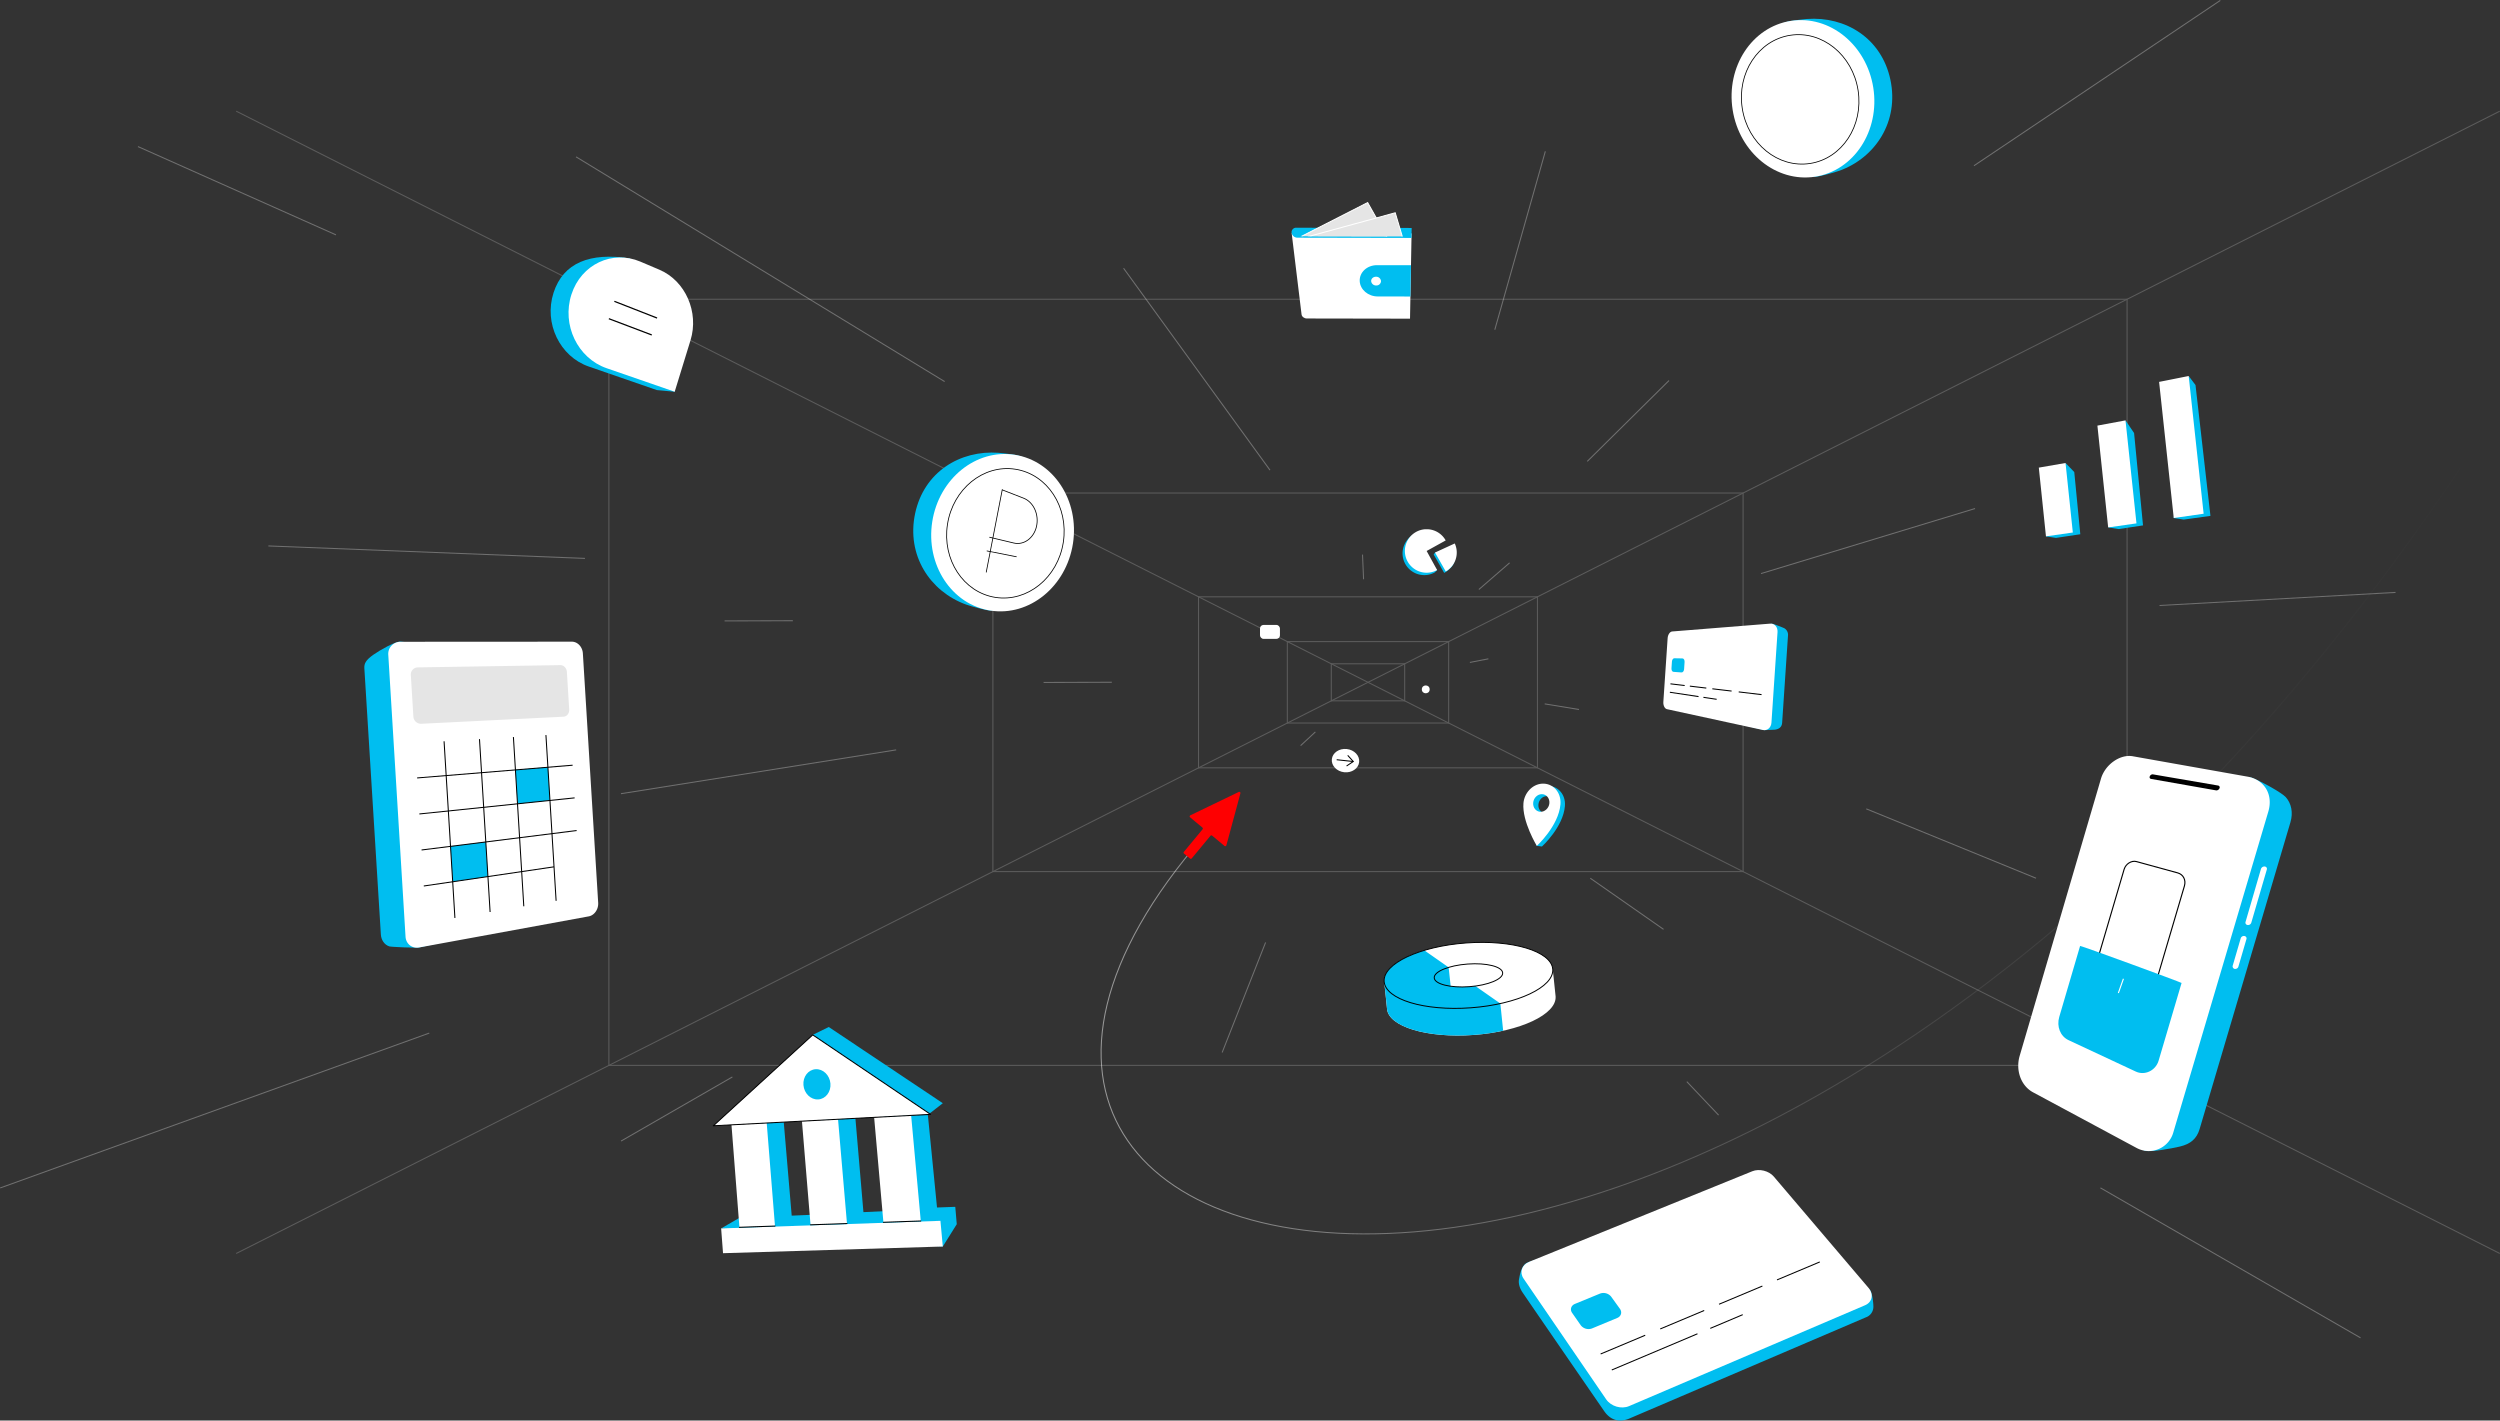 <?xml version="1.0" encoding="UTF-8"?> <svg xmlns="http://www.w3.org/2000/svg" xmlns:xlink="http://www.w3.org/1999/xlink" viewBox="0 0 2431.44 1381.58"><rect x="0" y="0" width="2431.44" height="1381.58" fill="#333333" stroke="none"/><defs><style>.cls-1,.cls-13,.cls-14,.cls-15,.cls-16,.cls-17,.cls-19,.cls-3,.cls-7{fill:none;}.cls-2{opacity:0.2;}.cls-12,.cls-16,.cls-3{stroke:#fff;}.cls-12,.cls-15,.cls-16,.cls-17,.cls-19,.cls-3,.cls-7,.cls-9{stroke-miterlimit:10;}.cls-4{opacity:0.3;}.cls-11,.cls-5{fill:#00bef0;}.cls-18,.cls-6,.cls-9{fill:#fff;}.cls-11,.cls-13,.cls-14,.cls-15,.cls-17,.cls-18,.cls-7,.cls-9{stroke:#000;}.cls-7{stroke-width:1.2px;}.cls-12,.cls-8{fill:#e5e5e5;}.cls-10{clip-path:url(#clip-path);}.cls-11,.cls-13,.cls-14,.cls-18{stroke-linecap:round;stroke-linejoin:round;}.cls-11{stroke-width:1.37px;}.cls-13{stroke-width:0.77px;}.cls-14{stroke-width:0.96px;}.cls-15,.cls-16{stroke-width:1.09px;}.cls-19{stroke:url(#Безымянный_градиент_21);}.cls-20{fill:#fe0001;}</style><clipPath id="clip-path"><path class="cls-1" d="M1370.83,230l-109-.22a5.82,5.82,0,0,1-5.72-4.84h0c-.33-2.69-5.56-42.21-5.56-42.21l126.71-10Z"></path></clipPath><linearGradient id="Безымянный_градиент_21" x1="1070.39" y1="812.46" x2="2413.62" y2="812.46" gradientUnits="userSpaceOnUse"><stop offset="0" stop-color="#fff" stop-opacity="0.5"></stop><stop offset="0.07" stop-color="#fff" stop-opacity="0.44"></stop><stop offset="0.27" stop-color="#fff" stop-opacity="0.28"></stop><stop offset="0.47" stop-color="#fff" stop-opacity="0.16"></stop><stop offset="0.66" stop-color="#fff" stop-opacity="0.07"></stop><stop offset="0.84" stop-color="#fff" stop-opacity="0.02"></stop><stop offset="1" stop-color="#fff" stop-opacity="0"></stop></linearGradient></defs><g id="Layer_2" data-name="Layer 2"><g id="Arrow"><g id="_20" data-name="20" class="cls-2"><rect class="cls-3" x="1165.67" y="580.44" width="329.6" height="166.33"></rect><rect class="cls-3" x="1252.01" y="624.01" width="156.92" height="79.19"></rect><rect class="cls-3" x="1294.77" y="645.59" width="71.39" height="36.03"></rect><rect class="cls-3" x="965.66" y="479.5" width="729.62" height="368.2"></rect><rect class="cls-3" x="592.2" y="291.04" width="1476.54" height="745.13"></rect><line class="cls-3" x1="2431.21" y1="108.12" x2="229.72" y2="1219.09"></line><line class="cls-3" x1="229.72" y1="108.12" x2="2431.21" y2="1219.09"></line></g><g id="_30" data-name="30" class="cls-4"><line class="cls-3" x1="0.17" y1="1155.37" x2="417.48" y2="1004.76"></line><line class="cls-3" x1="603.92" y1="771.93" x2="871.59" y2="729.31"></line><line class="cls-3" x1="560.27" y1="152.55" x2="918.73" y2="371.12"></line><line class="cls-3" x1="1453.8" y1="320.67" x2="1502.96" y2="147.17"></line><line class="cls-3" x1="1235.15" y1="457.23" x2="1092.75" y2="260.87"></line><line class="cls-3" x1="1543.74" y1="448.72" x2="1623.25" y2="370.1"></line><line class="cls-3" x1="2159.4" y1="0.42" x2="1919.84" y2="161.17"></line><line class="cls-3" x1="1920.87" y1="494.59" x2="1712.72" y2="557.83"></line><line class="cls-3" x1="1980.18" y1="854.13" x2="1815.07" y2="786.66"></line><line class="cls-3" x1="1502.34" y1="684.58" x2="1535.69" y2="690.05"></line><line class="cls-3" x1="1438.32" y1="573.29" x2="1468.21" y2="547.39"></line><line class="cls-3" x1="1325.15" y1="539.4" x2="1326.18" y2="563.37"></line><line class="cls-3" x1="1014.97" y1="663.73" x2="1081.35" y2="663.54"></line><line class="cls-3" x1="1264.94" y1="725.19" x2="1279.29" y2="711.85"></line><line class="cls-3" x1="604.05" y1="1109.76" x2="712.29" y2="1047.4"></line><line class="cls-3" x1="1546.68" y1="854.13" x2="1617.91" y2="903.86"></line><line class="cls-3" x1="1230.88" y1="916.61" x2="1188.63" y2="1023.66"></line><line class="cls-3" x1="2042.83" y1="1155.28" x2="2295.79" y2="1301.15"></line><line class="cls-3" x1="2329.85" y1="576.18" x2="2100.32" y2="588.88"></line><line class="cls-3" x1="134.18" y1="142.56" x2="326.75" y2="228.43"></line><line class="cls-3" x1="261.02" y1="530.97" x2="568.95" y2="543.08"></line><line class="cls-3" x1="1429.57" y1="644.27" x2="1447.55" y2="640.76"></line><line class="cls-3" x1="704.72" y1="603.89" x2="771.1" y2="603.7"></line><line class="cls-3" x1="1640.57" y1="1051.98" x2="1671.46" y2="1084.54"></line></g><path class="cls-5" d="M1504.5,764.41c-9.23.63-16.73,8.91-17.52,18.55-1.14,13.94,7.7,39.72,7.7,39.72l5,.61S1520.33,804.47,1522,784C1523,772.44,1514.68,763.71,1504.5,764.41ZM1502.9,791c-4.13-.28-7.05-4.1-6.68-8.53s3.9-8.09,8-8.17c4.34-.07,7.68,3.75,7.29,8.55S1507,791.3,1502.9,791Z"></path><path class="cls-6" d="M1499.66,762.18c-9.48.65-17.2,9.16-18,19.06-1.45,17.63,13,41.44,13,41.44s21.24-19.33,23-40.41C1518.63,770.43,1510.11,761.46,1499.66,762.18ZM1498,789.53c-4.24-.29-7.24-4.2-6.87-8.76s4-8.31,8.28-8.39c4.46-.08,7.89,3.85,7.49,8.78S1502.2,789.81,1498,789.53Z"></path><rect class="cls-6" x="1225.45" y="607.8" width="19.39" height="13.54" rx="3.38"></rect><circle class="cls-6" cx="1386.65" cy="670.46" r="3.81"></circle><path class="cls-5" d="M572.58,356.47l66.24,22.91L656.19,381l-2-51.62c8.42-27.34-4.8-57.86-30.27-68.7l-11.7-9.41c-38.14-5.84-64.33,4-73.86,33.47h0C528.77,314.41,544.5,346.75,572.58,356.47Z"></path><path class="cls-6" d="M590,358.12,656.19,381l15.38-50c8.42-27.33-4.8-57.86-30.27-68.69l-18.52-7.87c-27.11-11.53-57.51,2.5-67,31.92h0C546.14,316.07,561.87,348.41,590,358.12Z"></path><line class="cls-7" x1="597.52" y1="293.07" x2="639.05" y2="309.33"></line><line class="cls-7" x1="592.15" y1="309.95" x2="633.9" y2="325.78"></line><path class="cls-5" d="M542.74,891.17,407.65,921.5c-2.52.5-27.22-.43-29.17-1.1-4.81-1.67-7.74-6.35-8.06-11.51L354.37,650.14c-.28-4.49.91-7.87,8.95-13.49C369.63,632.24,384,624,389.43,624l139.28,13.69c5.22-.06,9.71,4.56,10.07,10.32l35.39,223.07c.3,6.33-6.59,10.56-13,14.19C557.39,887.48,548.43,890.1,542.74,891.17Z"></path><path class="cls-6" d="M572.6,891.24l-165,30.26c-6.83,1.26-12.76-3.46-13.19-10.53L377.64,637a11.81,11.81,0,0,1,11.77-12.82l166.79-.1c5.53,0,10.3,5.07,10.68,11.34l14.9,242.65C582.16,884.34,578.07,890.23,572.6,891.24Z"></path><path class="cls-8" d="M548.06,697.05l-138.41,6.88a7.39,7.39,0,0,1-7.61-7l-2.47-40.33a6.91,6.91,0,0,1,6.71-7.51l138.7-2.2c3.29-.06,6.13,2.91,6.36,6.61L553.59,690C553.81,693.75,551.34,696.89,548.06,697.05Z"></path><polygon class="cls-5" points="474.54 852.52 440.28 857.56 438.17 823.14 472.48 818.84 474.54 852.52"></polygon><polygon class="cls-5" points="534.87 778.48 503.31 781.75 501.29 748.78 532.88 746.19 534.87 778.48"></polygon><line class="cls-9" x1="431.89" y1="720.96" x2="442.44" y2="892.79"></line><line class="cls-9" x1="466.34" y1="718.86" x2="476.66" y2="886.99"></line><line class="cls-9" x1="499.33" y1="716.84" x2="509.43" y2="881.44"></line><line class="cls-9" x1="530.96" y1="714.91" x2="540.86" y2="876.11"></line><line class="cls-9" x1="405.71" y1="756.61" x2="556.91" y2="744.22"></line><line class="cls-9" x1="407.86" y1="791.64" x2="558.86" y2="775.99"></line><line class="cls-9" x1="410.01" y1="826.67" x2="560.81" y2="807.77"></line><line class="cls-9" x1="412.16" y1="861.7" x2="538.83" y2="843.06"></line><path class="cls-6" d="M1256.24,226.8l9.62,79h0c.27,2.18,2.55,3.94,5.11,3.95l100.38.18,1.51-82.91Z"></path><path class="cls-5" d="M1261.89,230.48a5.1,5.1,0,0,1-5-4.22,3.52,3.52,0,0,1,.85-2.8,4,4,0,0,1,3-1.29l111.5.23-.15,8.31Z"></path><path class="cls-5" d="M1260.76,221.49v1.36l110.8.23-.13,6.95-109.55-.23a4.39,4.39,0,0,1-4.35-3.62,2.87,2.87,0,0,1,.68-2.27,3.31,3.31,0,0,1,2.54-1.06v-1.36m0,0a4.35,4.35,0,0,0-4.57,4.85,5.78,5.78,0,0,0,5.7,4.83l110.89.22.18-9.67-112.19-.23Z"></path><g class="cls-10"><polygon class="cls-11" points="1274.04 118.1 1140.72 190.79 1082.07 112.67 1223.08 25.68 1274.04 118.1"></polygon><polygon class="cls-12" points="1366.6 261.72 1247.71 316.65 1205.02 260.88 1330.13 197.04 1366.6 261.72"></polygon><polygon class="cls-12" points="1377.24 274.99 1246.81 307.59 1216.63 245.31 1356.95 206.96 1377.24 274.99"></polygon></g><path class="cls-5" d="M1371.74,288.38l-31.82-.06c-9.29,0-17.11-6.64-17.49-14.95h0c-.38-8.49,7.14-15.49,16.79-15.47l33.08.06Z"></path><path class="cls-6" d="M1343.14,273.42a4.41,4.41,0,0,1-4.69,4.22,4.7,4.7,0,0,1-4.89-4.24c-.07-2.36,2-4.26,4.69-4.26A4.69,4.69,0,0,1,1343.14,273.42Z"></path><path class="cls-5" d="M939.65,588c-35.22-12.75-58.22-48-49.64-88.53s43.78-61.83,81.15-59.09c5,.36,10.92,1.23,15.29,1.87,30.87,4.46,43.32,52,35.94,86.91-7.14,33.72-29.83,64.93-59.65,64.62C959.35,593.71,944.39,589.68,939.65,588Z"></path><ellipse class="cls-6" cx="975.05" cy="518.05" rx="76.69" ry="69.24" transform="translate(312.74 1401.47) rotate(-81.12)"></ellipse><ellipse class="cls-13" cx="977.76" cy="518.65" rx="63.08" ry="57" transform="translate(314.92 1405.01) rotate(-81.15)"></ellipse><path class="cls-13" d="M974.74,476.43l20.76,8.08c9.94,3.87,15.26,16.32,12.53,27.75h0c-2.67,11.15-12.28,18.2-22.06,15.86l-23.46-5.6"></path><line class="cls-13" x1="959.21" y1="556.44" x2="974.74" y2="476.43"></line><line class="cls-13" x1="988.45" y1="541.48" x2="959.98" y2="535.84"></line><path class="cls-5" d="M1788.93,166.07c35.22-12.75,58.22-48,49.63-88.52s-43.78-61.83-81.14-59.09c-5,.36-10.92,1.23-15.3,1.86-30.86,4.46-43.32,52-35.93,86.92,7.14,33.72,29.82,64.93,59.65,64.62C1769.22,171.83,1784.18,167.79,1788.93,166.07Z"></path><ellipse class="cls-6" cx="1753.53" cy="96.16" rx="69.24" ry="76.69" transform="translate(6.17 271.76) rotate(-8.88)"></ellipse><ellipse class="cls-13" cx="1750.82" cy="96.76" rx="57" ry="63.08" transform="translate(5.95 270.4) rotate(-8.85)"></ellipse><path class="cls-5" d="M1385.26,538.26l12.45,16.18-2.17,2.22a21.13,21.13,0,1,1-11-39.56Z"></path><path class="cls-5" d="M1394.37,539.32l1.26-1.93,13.94,1.52c2.84,6.17,7,4.39,3.63,10.3-2.11,3.73-6,6.55-8.62,8Z"></path><path class="cls-6" d="M1395.63,537.39l19.24-8.84a21.17,21.17,0,0,1-8.75,27.24Z"></path><path class="cls-6" d="M1387.52,535.87l18.53-10.25a21.19,21.19,0,0,0-17.63-10.9c-.56,0-1.09,0-1.6,0h0l-.35,0h-.19a21.17,21.17,0,1,0,11.43,39.69Z"></path><path class="cls-6" d="M1512.94,969.05c-.21-2.87-2.76-26.42-2.76-26.42s-45.93-19.31-83.75-16.55c-34.42,2.52-80.24,28.54-80.24,28.54s2.46,22.24,2.77,26.42c1.27,17.41,39,28.85,84.29,25.54S1514.21,986.47,1512.94,969.05Z"></path><path class="cls-6" d="M1510.18,942.63c-1.28-17.41-39-28.85-84.3-25.54s-81,20.12-79.69,37.53,39,28.85,84.3,25.54S1511.45,960.05,1510.18,942.63Zm-81.19,17c-18.38,1.35-33.65-2.5-34.09-8.58s14.1-12.1,32.48-13.45,33.65,2.5,34.09,8.58S1447.37,958.3,1429,959.64Z"></path><path class="cls-5" d="M1408.91,940.86s-14.5,2.63-21,1.11,5.75,28.61,9.38,26.67c1.24-3.19,6.36-6.23,13.72-8.45Z"></path><path class="cls-5" d="M1459.2,976l-113-21.42s2.46,22.24,2.77,26.42c1.27,17.41,39,28.85,84.29,25.54a196.17,196.17,0,0,0,28.67-4.11Z"></path><path class="cls-5" d="M1459.2,976l-24.31-17q-2.87.39-5.9.61c-18.38,1.35-33.65-2.5-34.09-8.58-.28-3.8,5.3-7.58,14-10.2l-23.67-16.56c-24.13,7.24-39.9,18.64-39,30.32,1.28,17.42,39,28.85,84.3,25.54A201.92,201.92,0,0,0,1459.2,976Z"></path><path class="cls-14" d="M1510.18,942.63c-1.28-17.41-39-28.85-84.3-25.54s-81,20.12-79.69,37.53,39,28.85,84.3,25.54S1511.45,960.05,1510.18,942.63Zm-81.19,17c-18.38,1.35-33.65-2.5-34.09-8.58s14.1-12.1,32.48-13.45,33.65,2.5,34.09,8.58S1447.37,958.3,1429,959.64Z"></path><polygon class="cls-5" points="1989.85 521.65 1999.61 523.16 2023.25 519.59 2017.39 459.11 2008.89 450.3 1989.85 521.65"></polygon><polygon class="cls-5" points="2050.86 513.05 2060.61 514.56 2084.25 510.99 2075.56 421.15 2067.21 408.85 2050.86 513.05"></polygon><polygon class="cls-5" points="2114.08 503.83 2123.84 505.34 2149.83 501.74 2135.3 374.51 2128.67 365.68 2114.08 503.83"></polygon><polygon class="cls-6" points="2015.98 517.9 1989.85 521.65 1982.9 454.8 2008.89 450.3 2015.98 517.9"></polygon><polygon class="cls-6" points="2077.88 509.02 2050.35 512.97 2039.88 413.94 2067.21 408.85 2077.88 509.02"></polygon><polygon class="cls-6" points="2143.2 499.64 2114.14 503.81 2099.89 371.42 2128.67 365.68 2143.2 499.64"></polygon><path class="cls-5" d="M2085.57,1119.13,2009,1060.76c-11.23-6-16.42-20.41-12.44-34L2072.1,769.2c3.82-13,17.69-22.87,29.52-20.76l87.89,7.79c10.65,3.94,30,15.06,33.54,19,5.45,6.11,7.4,15,4.55,24.56L2139.32,1098c-2.82,9.54-8.84,14.65-19.22,17.1C2115,1116.28,2092.2,1121,2085.57,1119.13Z"></path><path class="cls-6" d="M2078,1116.48l-100.69-54.11c-11.76-6.32-17.19-21.36-13-35.56l79.07-269.56c4-13.6,18.51-23.93,30.89-21.73l111.64,19.83c16.37,2.91,25.12,17.36,20.21,33.95l-92.39,312A24.79,24.79,0,0,1,2078,1116.48Z"></path><path d="M2156.67,768.54a2.75,2.75,0,0,1-1.44.15L2092,757.55a1.72,1.72,0,0,1-1.12-2.58,3,3,0,0,1,3-1.85L2157.29,764a1.84,1.84,0,0,1,1.3,2.75A3.46,3.46,0,0,1,2156.67,768.54Z"></path><path class="cls-6" d="M2181.44,910.44h0a3.21,3.21,0,0,0-2.17,2.11l-7.8,26.69a2.54,2.54,0,0,0,3.35,3h0a3.15,3.15,0,0,0,2.18-2.08l7.83-26.82C2185.41,911.4,2183.56,909.79,2181.44,910.44Z"></path><path class="cls-6" d="M2201.17,842.91h0a3.47,3.47,0,0,0-2.21,2.21l-15,51.51c-.58,2,1.27,3.56,3.39,2.9h0a3.28,3.28,0,0,0,2.2-2.14l15.12-51.74C2205.21,843.65,2203.32,842.17,2201.17,842.91Z"></path><path class="cls-15" d="M2079.32,978.51l-38.58-15.68c-4.84-2-7.19-7.48-5.56-13l30.69-104.37c1.55-5.25,7.21-8.82,12-7.51l40.09,11c5.46,1.5,8.26,6.93,6.54,12.77L2092,971.88C2090.33,977.4,2084.32,980.54,2079.32,978.51Z"></path><path class="cls-5" d="M2023.05,920l-20.26,69c-2.73,9.3,1,18.88,9,22.6l65.45,30.59c8.73,4.08,19.31-.92,22.17-10.62L2121.75,956C2120.18,954.94,2025,920,2023.05,920Z"></path><line class="cls-16" x1="2065.19" y1="951.92" x2="2060.26" y2="965.8"></line><path class="cls-5" d="M1814.62,1281.25,1583.77,1380c-9.84,3.72-18,.75-23.87-8,0,0-59.44-86.16-79.11-115-2.48-3.63-4.24-8.27-3.44-12.8.79-4.37,2.37-13.9,8.26-16.28L1702,1153.29c6.76-2.74,16.07-.46,20.82,5.13l96.06,96.45c2.14,3.19,3.07,12,3.12,15.56A10.92,10.92,0,0,1,1814.62,1281.25Z"></path><path class="cls-6" d="M1813.91,1269.45l-229.51,98.1c-7.6,3.24-17.61.26-22.32-6.63l-80.32-117.43c-4.17-6.1-1.71-13.37,5.46-16.28l217-88.07c6.79-2.76,16.15-.46,20.93,5.16l92,108.1C1822.5,1258.74,1821.08,1266.38,1813.91,1269.45Z"></path><path class="cls-5" d="M1572.91,1281.81,1548.36,1292a9.56,9.56,0,0,1-11-3.14l-8.36-12c-2.27-3.26-1-7.15,2.7-8.7l24.32-10a9.6,9.6,0,0,1,11,3l8.54,11.85C1577.82,1276.31,1576.68,1280.24,1572.91,1281.81Z"></path><line class="cls-9" x1="1556.75" y1="1316.84" x2="1600.1" y2="1298.63"></line><line class="cls-9" x1="1614.72" y1="1292.49" x2="1657.47" y2="1274.54"></line><line class="cls-9" x1="1671.89" y1="1268.48" x2="1714.05" y2="1250.78"></line><line class="cls-9" x1="1728.28" y1="1244.8" x2="1769.87" y2="1227.33"></line><line class="cls-9" x1="1567.59" y1="1332.4" x2="1650.92" y2="1297.2"></line><line class="cls-9" x1="1663.36" y1="1291.95" x2="1694.94" y2="1278.61"></line><ellipse class="cls-6" cx="1308.66" cy="739.82" rx="11.36" ry="13.36" transform="translate(434.76 1963.02) rotate(-83.94)"></ellipse><line class="cls-17" x1="1300.02" y1="738.9" x2="1316.14" y2="740.61"></line><polyline class="cls-17" points="1310.75 734.65 1316.14 740.61 1309.65 744.99"></polyline><polygon class="cls-5" points="916.95 1212.33 930.52 1190.62 929.08 1173.74 911.32 1174.39 902.41 1084.3 916.95 1072.96 806.03 998.83 790.45 1006.49 859.18 1092.18 870.39 1177.46 839.75 1178.9 831.43 1081.62 798.73 1084.8 798.75 1181.08 769.99 1182.31 761.65 1084.3 738.14 1084.8 740.21 1184.21 718.46 1184.82 701.36 1194.74 916.95 1212.33"></polygon><polygon class="cls-6" points="703.2 1218.83 916.95 1212.33 914.64 1187.34 701.36 1194.74 703.2 1218.83"></polygon><polygon class="cls-6" points="859.18 1188.77 895.52 1187.5 886.15 1084.8 850.16 1086.69 859.18 1188.77"></polygon><polygon class="cls-6" points="788.3 1191.23 823.75 1190 815.05 1088.54 779.94 1090.38 788.3 1191.23"></polygon><polygon class="cls-6" points="719.14 1193.64 753.73 1192.43 745.68 1092.18 711.41 1093.98 719.14 1193.64"></polygon><polygon class="cls-18" points="790.45 1006.49 905.04 1083.81 693.76 1094.91 790.45 1006.49"></polygon><path class="cls-5" d="M781.41,1055.34c.68,8.1,7.09,14.34,14.33,13.94s12.61-7.35,11.91-15.48-7.14-14.35-14.38-13.91S780.74,1047.25,781.41,1055.34Z"></path><line class="cls-18" x1="895.52" y1="1187.5" x2="859.18" y2="1188.77"></line><line class="cls-18" x1="823.74" y1="1190" x2="788.3" y2="1191.23"></line><line class="cls-18" x1="753.73" y1="1192.43" x2="719.14" y2="1193.64"></line><path class="cls-5" d="M1725.39,709.72l-9.59.4-80.17-19.89c-2.09-.45-3.58-3.48-3.36-6.77l4-59.56c.22-3.29,2.1-6.09,4.24-6.26l82.76-11c1.31-.1,11.31,3.91,12.34,4.51a7.37,7.37,0,0,1,3.34,7.08l-5.68,84.66C1733,707.52,1729.53,709.52,1725.39,709.72Z"></path><path class="cls-6" d="M1714.65,710l-93.42-20.28c-2.17-.47-3.73-3.63-3.5-7.05l4.17-62c.23-3.42,2.19-6.34,4.41-6.51l95.29-7.62c4.25-.34,7.5,3.33,7.18,8.19l-5.92,88.12C1722.53,707.69,1718.82,710.88,1714.65,710Z"></path><path class="cls-5" d="M1635.41,654l-7.88-.57c-1.17-.08-2-1.61-1.89-3.41l.44-6.59c.12-1.81,1.16-3.25,2.34-3.22l7.9.16c1.26,0,2.19,1.58,2.06,3.47l-.46,6.91C1637.79,652.66,1636.66,654.12,1635.41,654Z"></path><line class="cls-9" x1="1624.63" y1="665.08" x2="1638.46" y2="666.72"></line><line class="cls-9" x1="1643.5" y1="667.31" x2="1659.51" y2="669.21"></line><line class="cls-9" x1="1665.38" y1="669.9" x2="1684.11" y2="672.11"></line><line class="cls-9" x1="1691.03" y1="672.93" x2="1713.25" y2="675.56"></line><line class="cls-9" x1="1624.08" y1="673.28" x2="1651.95" y2="677.48"></line><line class="cls-9" x1="1656.7" y1="678.19" x2="1669.57" y2="680.13"></line><path class="cls-19" d="M1170.32,813.75c-411.8,472.56,544.41,682.05,1242.88-389.13"></path><path class="cls-20" d="M1157.62,793l47.15-22.76a1.16,1.16,0,0,1,1.63,1.34l-13.65,50.55a1.16,1.16,0,0,1-1.86.59l-12-10a1.16,1.16,0,0,0-1.63.15l-18.23,22a1.16,1.16,0,0,1-1.63.15l-5.86-4.86a1.16,1.16,0,0,1-.15-1.63l18.22-22a1.16,1.16,0,0,0-.15-1.63l-12-10A1.16,1.16,0,0,1,1157.62,793Z"></path></g></g></svg> 